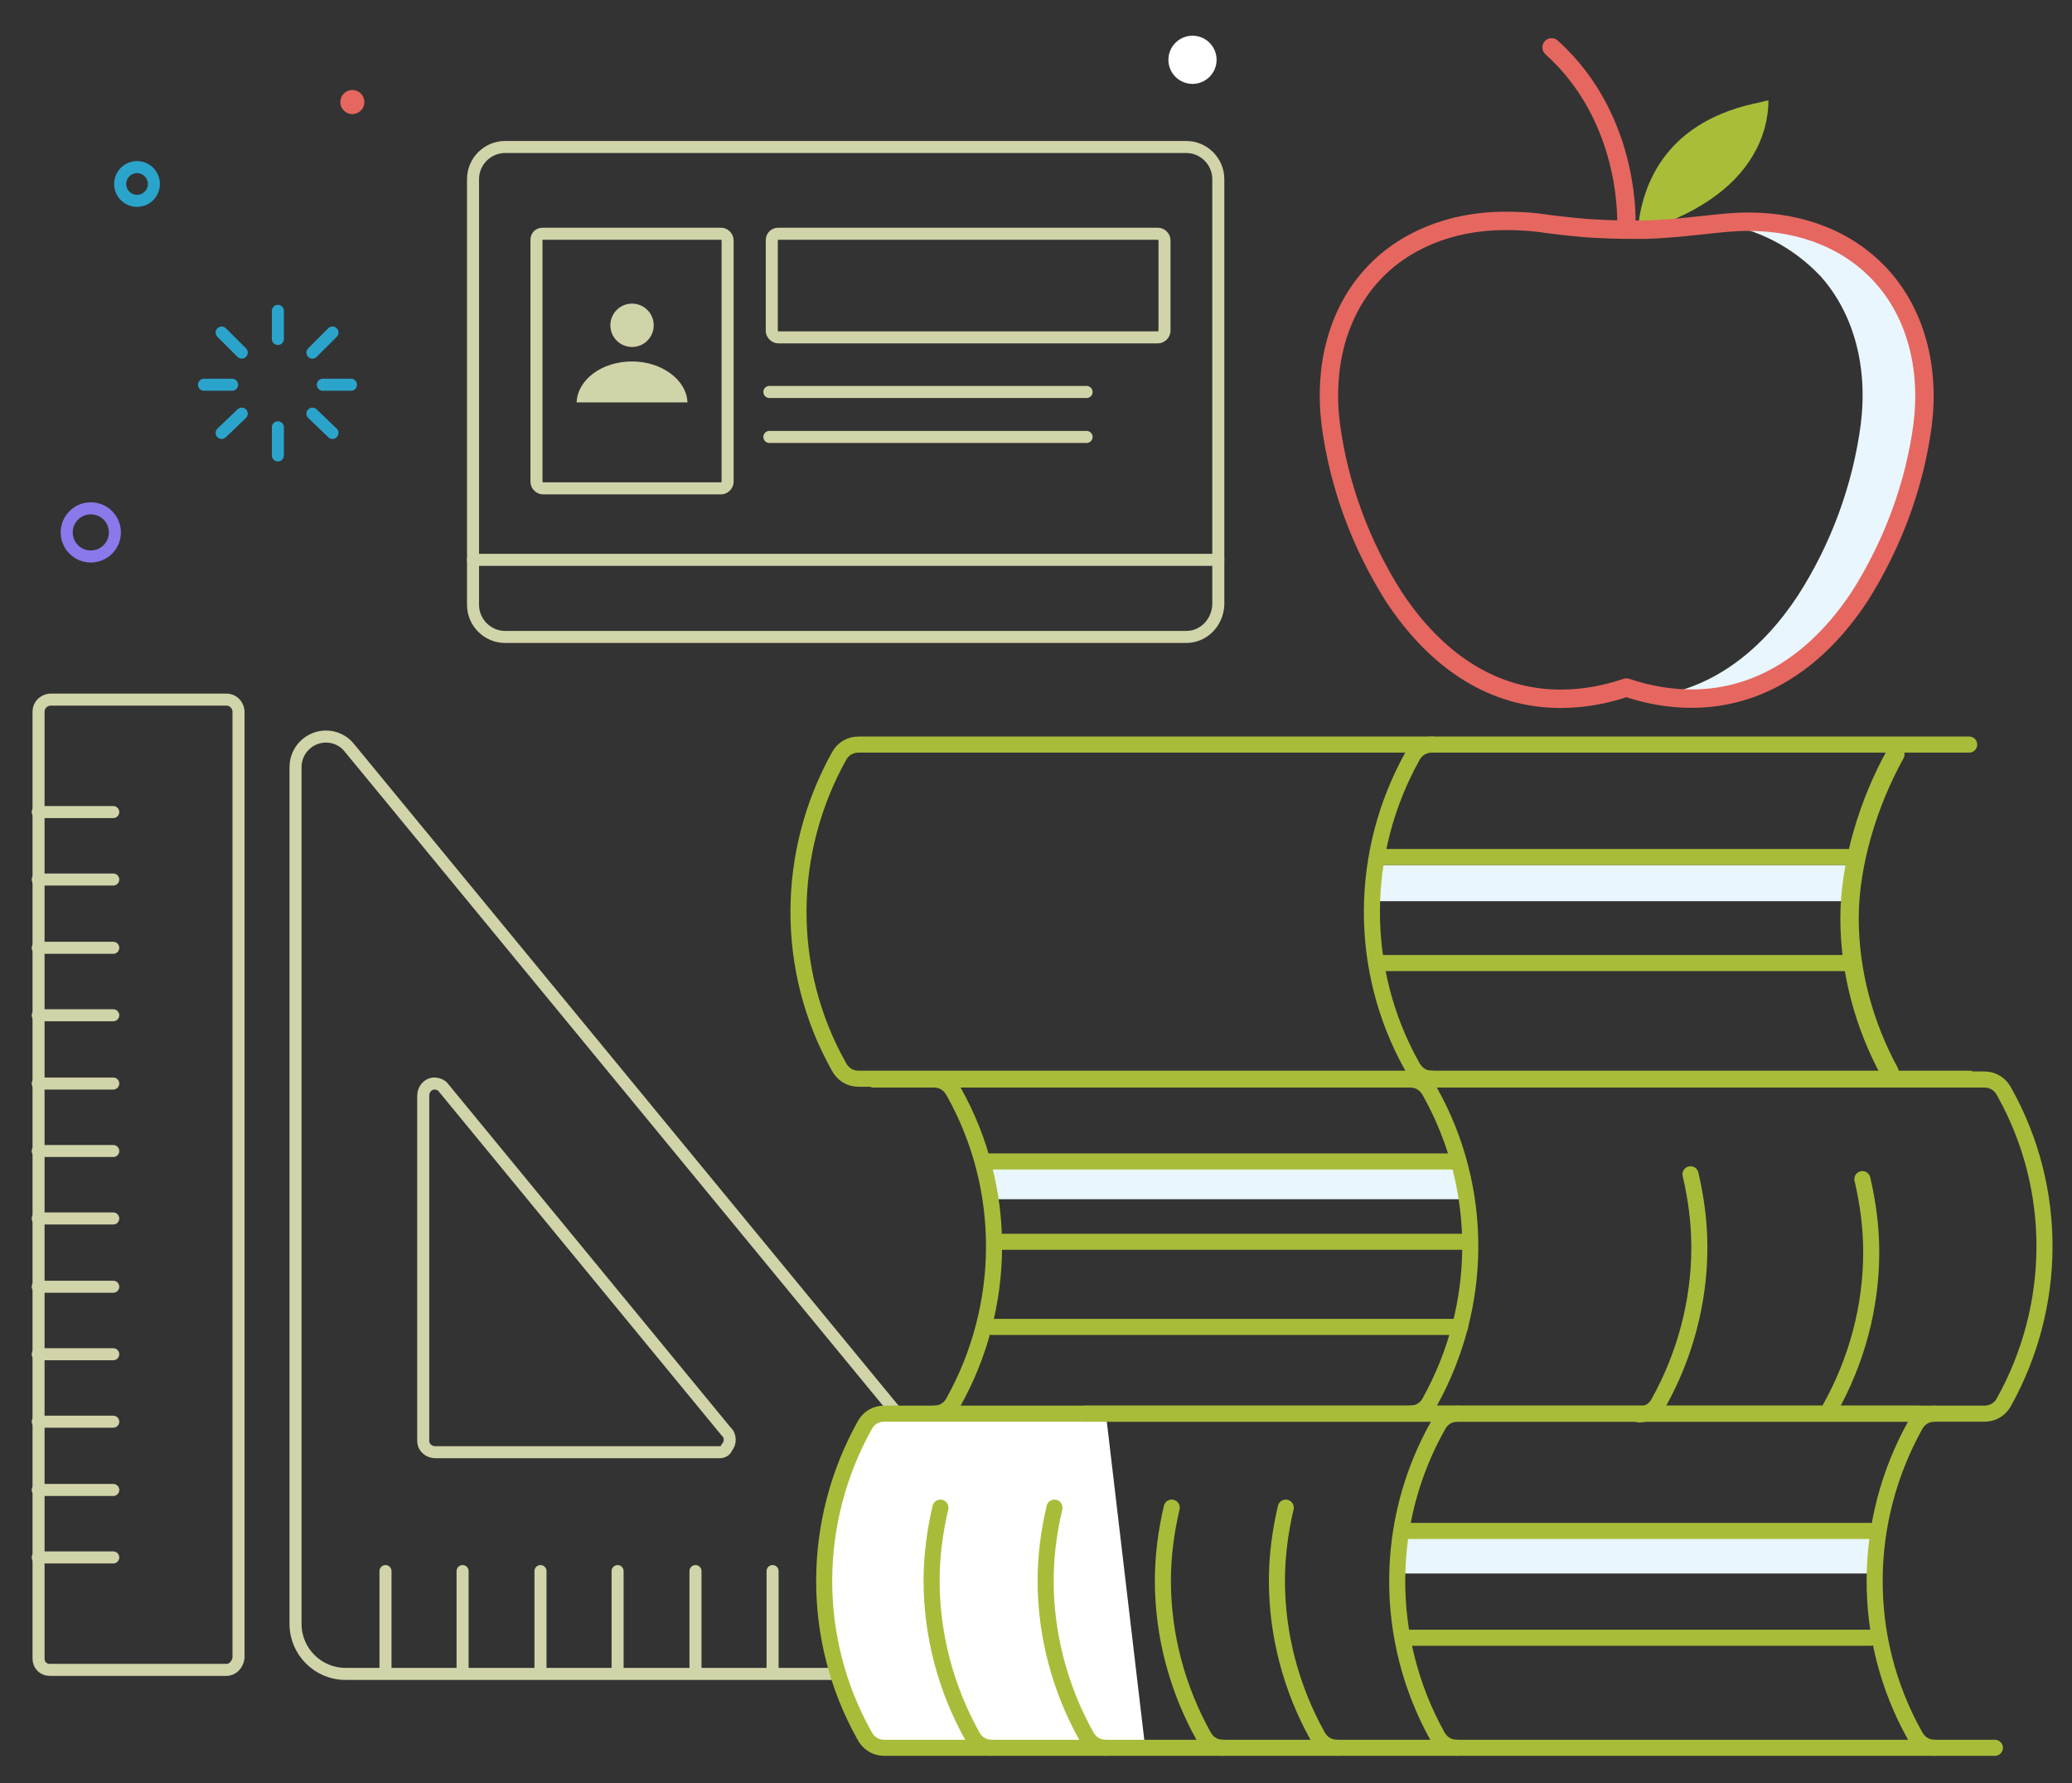 <?xml version="1.0" encoding="utf-8"?>
<!-- Generator: Adobe Illustrator 19.2.1, SVG Export Plug-In . SVG Version: 6.00 Build 0)  -->
<svg version="1.1" id="Layer_7" xmlns="http://www.w3.org/2000/svg" xmlns:xlink="http://www.w3.org/1999/xlink" x="0px" y="0px"
	 width="258px" height="222px" viewBox="0 0 258 222" style="enable-background:new 0 0 258 222;" xml:space="preserve">
<rect x="0" y="0" width="258" height="222" fill="#333333" stroke="none"/>
<style type="text/css">
	.st0{fill:#E9F6FD;}
	.st1{fill:none;stroke:#D1D3A9;stroke-width:1.5;stroke-linecap:round;stroke-linejoin:round;}
	.st2{fill:#FFFFFF;}
	.st3{fill:#D1D3A9;}
	.st4{fill:none;stroke:#2BA4CC;stroke-width:1.5;stroke-linecap:round;stroke-linejoin:round;}
	.st5{fill:#E66760;}
	.st6{fill:none;stroke:#8979EA;stroke-width:1.5;stroke-miterlimit:10;}
	.st7{fill:#A9BD39;}
	.st8{fill:none;stroke:#A9BC39;stroke-width:2;stroke-linecap:round;stroke-linejoin:round;}
	.st9{fill:none;stroke:#A9BC39;stroke-width:2.29;stroke-linecap:round;stroke-linejoin:round;}
	.st10{fill:none;stroke:#E66760;stroke-width:2.29;stroke-linecap:round;stroke-linejoin:round;}
</style>
<title>education-main</title>
<path class="st0" d="M234.9,34.4c-4-4.5-9.9-6.9-16.7-6.9c-1.5,0-2.9,0.1-4.4,0.3c5,0.6,9.5,3,12.9,6.6c4.1,4.6,5.9,11.2,5,18.4
	c-1,7.6-3.7,14.9-7.8,21.3c-4.6,7-10.4,11.2-16.9,12.4c9.8,1.7,18.6-2.6,25-12.4c4.1-6.5,6.8-13.7,7.9-21.3
	C240.8,45.6,239.1,39,234.9,34.4z"/>
<path class="st1" d="M130.4,208.4H43c-3.4,0-6.2-2.8-6.2-6.2V95.5c0-2.1,1.7-3.8,3.8-3.8c1.1,0,2.2,0.5,2.9,1.4l89.8,109.1
	c1.3,1.6,1.1,4-0.5,5.3C132.1,208,131.3,208.3,130.4,208.4z"/>
<path class="st1" d="M89.6,180.8H54.2c-0.8,0-1.5-0.6-1.5-1.4v-43c0-0.8,0.6-1.5,1.4-1.5c0.4,0,0.9,0.2,1.1,0.5l35.2,42.8
	c0.6,0.5,0.6,1.5,0.1,2C90.4,180.6,90,180.8,89.6,180.8z"/>
<path class="st1" d="M28.2,207.9h-22c-0.8,0-1.4-0.6-1.4-1.4V88.6c0-0.8,0.6-1.4,1.4-1.5h22c0.8,0,1.4,0.6,1.5,1.4v117.9
	C29.6,207.2,29,207.9,28.2,207.9z"/>
<line class="st1" x1="4.7" y1="101.1" x2="14.1" y2="101.1"/>
<line class="st1" x1="4.7" y1="109.5" x2="14.1" y2="109.5"/>
<line class="st1" x1="4.7" y1="118" x2="14.1" y2="118"/>
<line class="st1" x1="4.7" y1="126.4" x2="14.1" y2="126.4"/>
<line class="st1" x1="4.7" y1="134.9" x2="14.1" y2="134.9"/>
<line class="st1" x1="4.7" y1="143.3" x2="14.1" y2="143.3"/>
<line class="st1" x1="4.7" y1="151.7" x2="14.1" y2="151.7"/>
<line class="st1" x1="4.7" y1="160.2" x2="14.1" y2="160.2"/>
<line class="st1" x1="4.7" y1="168.6" x2="14.1" y2="168.6"/>
<line class="st1" x1="4.7" y1="177" x2="14.1" y2="177"/>
<line class="st1" x1="4.7" y1="185.5" x2="14.1" y2="185.5"/>
<line class="st1" x1="4.7" y1="193.9" x2="14.1" y2="193.9"/>
<line class="st1" x1="48" y1="208.1" x2="48" y2="195.6"/>
<line class="st1" x1="57.6" y1="208.1" x2="57.6" y2="195.6"/>
<line class="st1" x1="67.3" y1="208.1" x2="67.3" y2="195.6"/>
<line class="st1" x1="76.9" y1="208.1" x2="76.9" y2="195.6"/>
<line class="st1" x1="86.6" y1="208.1" x2="86.6" y2="195.6"/>
<line class="st1" x1="96.2" y1="208.1" x2="96.2" y2="195.6"/>
<line class="st1" x1="105.9" y1="208.1" x2="105.9" y2="195.6"/>
<line class="st1" x1="115.6" y1="208.1" x2="115.6" y2="195.6"/>
<polyline class="st2" points="105.9,180.8 102.7,192.1 103.3,203.9 106.8,214.4 108.8,217.6 142.6,217.6 137.7,176 110.1,176 "/>
<path class="st1" d="M67.6,29.1h22.2c0.4,0,0.8,0.4,0.8,0.8V60c0,0.4-0.4,0.8-0.8,0.8H67.6c-0.4,0-0.8-0.4-0.8-0.8V29.9
	C66.8,29.4,67.1,29.1,67.6,29.1z"/>
<path class="st1" d="M96.9,29.1h47.3c0.4,0,0.8,0.4,0.8,0.8v11.3c0,0.4-0.4,0.8-0.8,0.8H96.9c-0.4,0-0.8-0.4-0.8-0.8V29.9
	C96.1,29.4,96.5,29.1,96.9,29.1z"/>
<circle class="st3" cx="78.7" cy="40.5" r="2.7"/>
<path class="st3" d="M78.7,45c-3.8,0-6.8,2.3-6.9,5.1h13.8C85.5,47.3,82.4,45,78.7,45z"/>
<path class="st1" d="M147.7,79.3H62.9c-2.2,0-4-1.8-4-4v-53c0-2.2,1.8-4,4-4h84.8c2.2,0,4,1.8,4,4v53
	C151.6,77.5,149.9,79.3,147.7,79.3z"/>
<line class="st1" x1="151.7" y1="69.7" x2="58.9" y2="69.7"/>
<line class="st4" x1="43.7" y1="47.9" x2="40.2" y2="47.9"/>
<line class="st4" x1="38.9" y1="43.9" x2="41.4" y2="41.4"/>
<line class="st4" x1="30.1" y1="43.9" x2="27.6" y2="41.4"/>
<line class="st4" x1="34.6" y1="42.2" x2="34.6" y2="38.7"/>
<line class="st4" x1="38.9" y1="51.5" x2="41.4" y2="53.9"/>
<line class="st4" x1="25.4" y1="47.9" x2="28.9" y2="47.9"/>
<line class="st4" x1="30.1" y1="51.5" x2="27.6" y2="53.9"/>
<line class="st4" x1="34.6" y1="53.2" x2="34.6" y2="56.7"/>
<ellipse transform="matrix(0.707 -0.707 0.707 0.707 -11.218 18.804)" class="st4" cx="17.1" cy="22.9" rx="2.1" ry="2.1"/>
<ellipse transform="matrix(0.707 -0.707 0.707 0.707 38.266 107.203)" class="st2" cx="148.5" cy="7.4" rx="3" ry="3"/>
<ellipse transform="matrix(0.707 -0.707 0.707 0.707 3.857 34.764)" class="st5" cx="43.9" cy="12.7" rx="1.5" ry="1.5"/>
<ellipse transform="matrix(0.707 -0.707 0.707 0.707 -43.558 27.4)" class="st6" cx="11.3" cy="66.3" rx="3" ry="3"/>
<polygon class="st0" points="171.4,112.2 230,112.2 230,107.7 171.6,107.7 "/>
<polygon class="st0" points="122.8,149.3 181.8,149.3 181.8,144.8 123.1,144.8 "/>
<polygon class="st0" points="174.3,195.9 233.3,195.9 233.3,191.3 174.6,191.3 "/>
<path class="st7" d="M218.4,12.9c0.6-0.1,1.2-0.3,1.8-0.4c0,2.4-0.7,4.8-1.9,6.8c-2.5,4.3-7.3,7.5-14.4,9.7
	C204.3,23.7,206.8,15.5,218.4,12.9z"/>
<path class="st8" d="M245.2,92.7H106.9c-1,0-1.9,0.5-2.4,1.4c-6.7,12-6.8,26.6-0.1,38.6c0.5,1,1.4,1.6,2.5,1.6h67.7 M174.6,134.3
	h70.6"/>
<path class="st9" d="M236,93.9c-3.3,5.9-5.7,13.6-5.7,20.4c0,6.7,1.8,13.3,5,19.2"/>
<path class="st8" d="M178.3,92.7c-1,0-1.9,0.5-2.4,1.4c-6.7,12-6.8,26.6-0.1,38.6c0.5,1,1.4,1.6,2.5,1.6"/>
<path class="st10" d="M202.5,28.5c0,0,0.9-13.4-9.3-22.6"/>
<path class="st8" d="M135.1,176h112c1,0,1.9-0.5,2.4-1.4c6.7-12,6.8-26.6,0.1-38.6c-0.5-1-1.4-1.6-2.5-1.6h-67.7 M179.4,134.4h-70.6
	"/>
<path class="st8" d="M116.3,176c1,0,1.9-0.5,2.4-1.4c6.7-12,6.8-26.6,0.1-38.6c-0.5-1-1.4-1.6-2.5-1.6"/>
<path class="st8" d="M175.6,176c1,0,1.9-0.5,2.4-1.4c6.7-12,6.8-26.6,0.1-38.6c-0.5-1-1.4-1.6-2.5-1.6"/>
<path class="st8" d="M204.1,176.1c1,0,1.9-0.5,2.4-1.4c3.3-5.9,5.1-12.6,5.1-19.4c0-3.1-0.4-6.1-1.1-9.1"/>
<path class="st8" d="M227.9,175.3c3.3-5.9,5.1-12.6,5.1-19.4c0-3.1-0.4-6.1-1.1-9.1"/>
<path class="st8" d="M238.8,176H110.1c-1,0-1.9,0.5-2.4,1.4c-6.7,12-6.8,26.6-0.1,38.6c0.5,1,1.4,1.6,2.5,1.6h67.7 M177.8,217.6
	h70.6"/>
<path class="st8" d="M240.9,176c-1,0-1.9,0.5-2.4,1.4c-6.7,12-6.8,26.6-0.1,38.6c0.5,1,1.4,1.6,2.5,1.6"/>
<path class="st8" d="M181.5,176c-1,0-1.9,0.5-2.4,1.4c-6.8,12-6.8,26.6-0.2,38.6c0.5,1,1.4,1.6,2.5,1.6"/>
<path class="st8" d="M131.3,187.7c-0.7,3-1.1,6-1.1,9.1c0,6.8,1.8,13.5,5.1,19.4c0.5,0.9,1.4,1.4,2.4,1.4"/>
<path class="st8" d="M117.1,187.7c-0.7,3-1.1,6-1.1,9.1c0,6.8,1.8,13.5,5.1,19.4c0.5,0.9,1.4,1.4,2.4,1.4"/>
<path class="st8" d="M160.1,187.7c-0.7,3-1.1,6-1.1,9.1c0,6.8,1.8,13.5,5.1,19.4c0.5,0.9,1.4,1.4,2.4,1.4"/>
<path class="st8" d="M145.9,187.7c-0.7,3-1.1,6-1.1,9.1c0,6.8,1.8,13.5,5.1,19.4c0.5,0.9,1.4,1.4,2.4,1.4"/>
<path class="st10" d="M199.3,28.5c-2.6-0.1-4.7-0.4-6.5-0.6c-1.8-0.3-3.6-0.4-5.4-0.4c-6.8,0-12.8,2.5-16.7,6.9
	c-4.1,4.6-5.9,11.2-5,18.4c1,7.6,3.7,14.9,7.8,21.4C179,82.6,186.2,87,194.3,87l0,0c2.8,0,5.6-0.5,8.2-1.4
	c11.4,3.8,21.8-0.3,29.1-11.4c4.1-6.5,6.8-13.8,7.8-21.3c0.9-7.2-0.9-13.8-5-18.4c-4-4.5-9.9-6.9-16.7-6.9c-1.8,0-3.6,0.2-5.4,0.4
	c-2,0.2-4.3,0.5-7.5,0.6C202.9,28.6,201.1,28.6,199.3,28.5z"/>
<line class="st1" x1="95.8" y1="48.8" x2="135.3" y2="48.8"/>
<line class="st1" x1="95.8" y1="54.4" x2="135.3" y2="54.4"/>
<line class="st8" x1="172.5" y1="106.7" x2="230.7" y2="106.7"/>
<line class="st8" x1="171.4" y1="119.9" x2="230.7" y2="119.9"/>
<line class="st8" x1="174.8" y1="190.6" x2="232.9" y2="190.6"/>
<line class="st8" x1="174.7" y1="203.9" x2="232.9" y2="203.9"/>
<line class="st8" x1="122.7" y1="144.6" x2="180.9" y2="144.6"/>
<line class="st8" x1="124.1" y1="154.6" x2="182.8" y2="154.6"/>
<line class="st8" x1="123.5" y1="165.2" x2="181.8" y2="165.2"/>
</svg>
